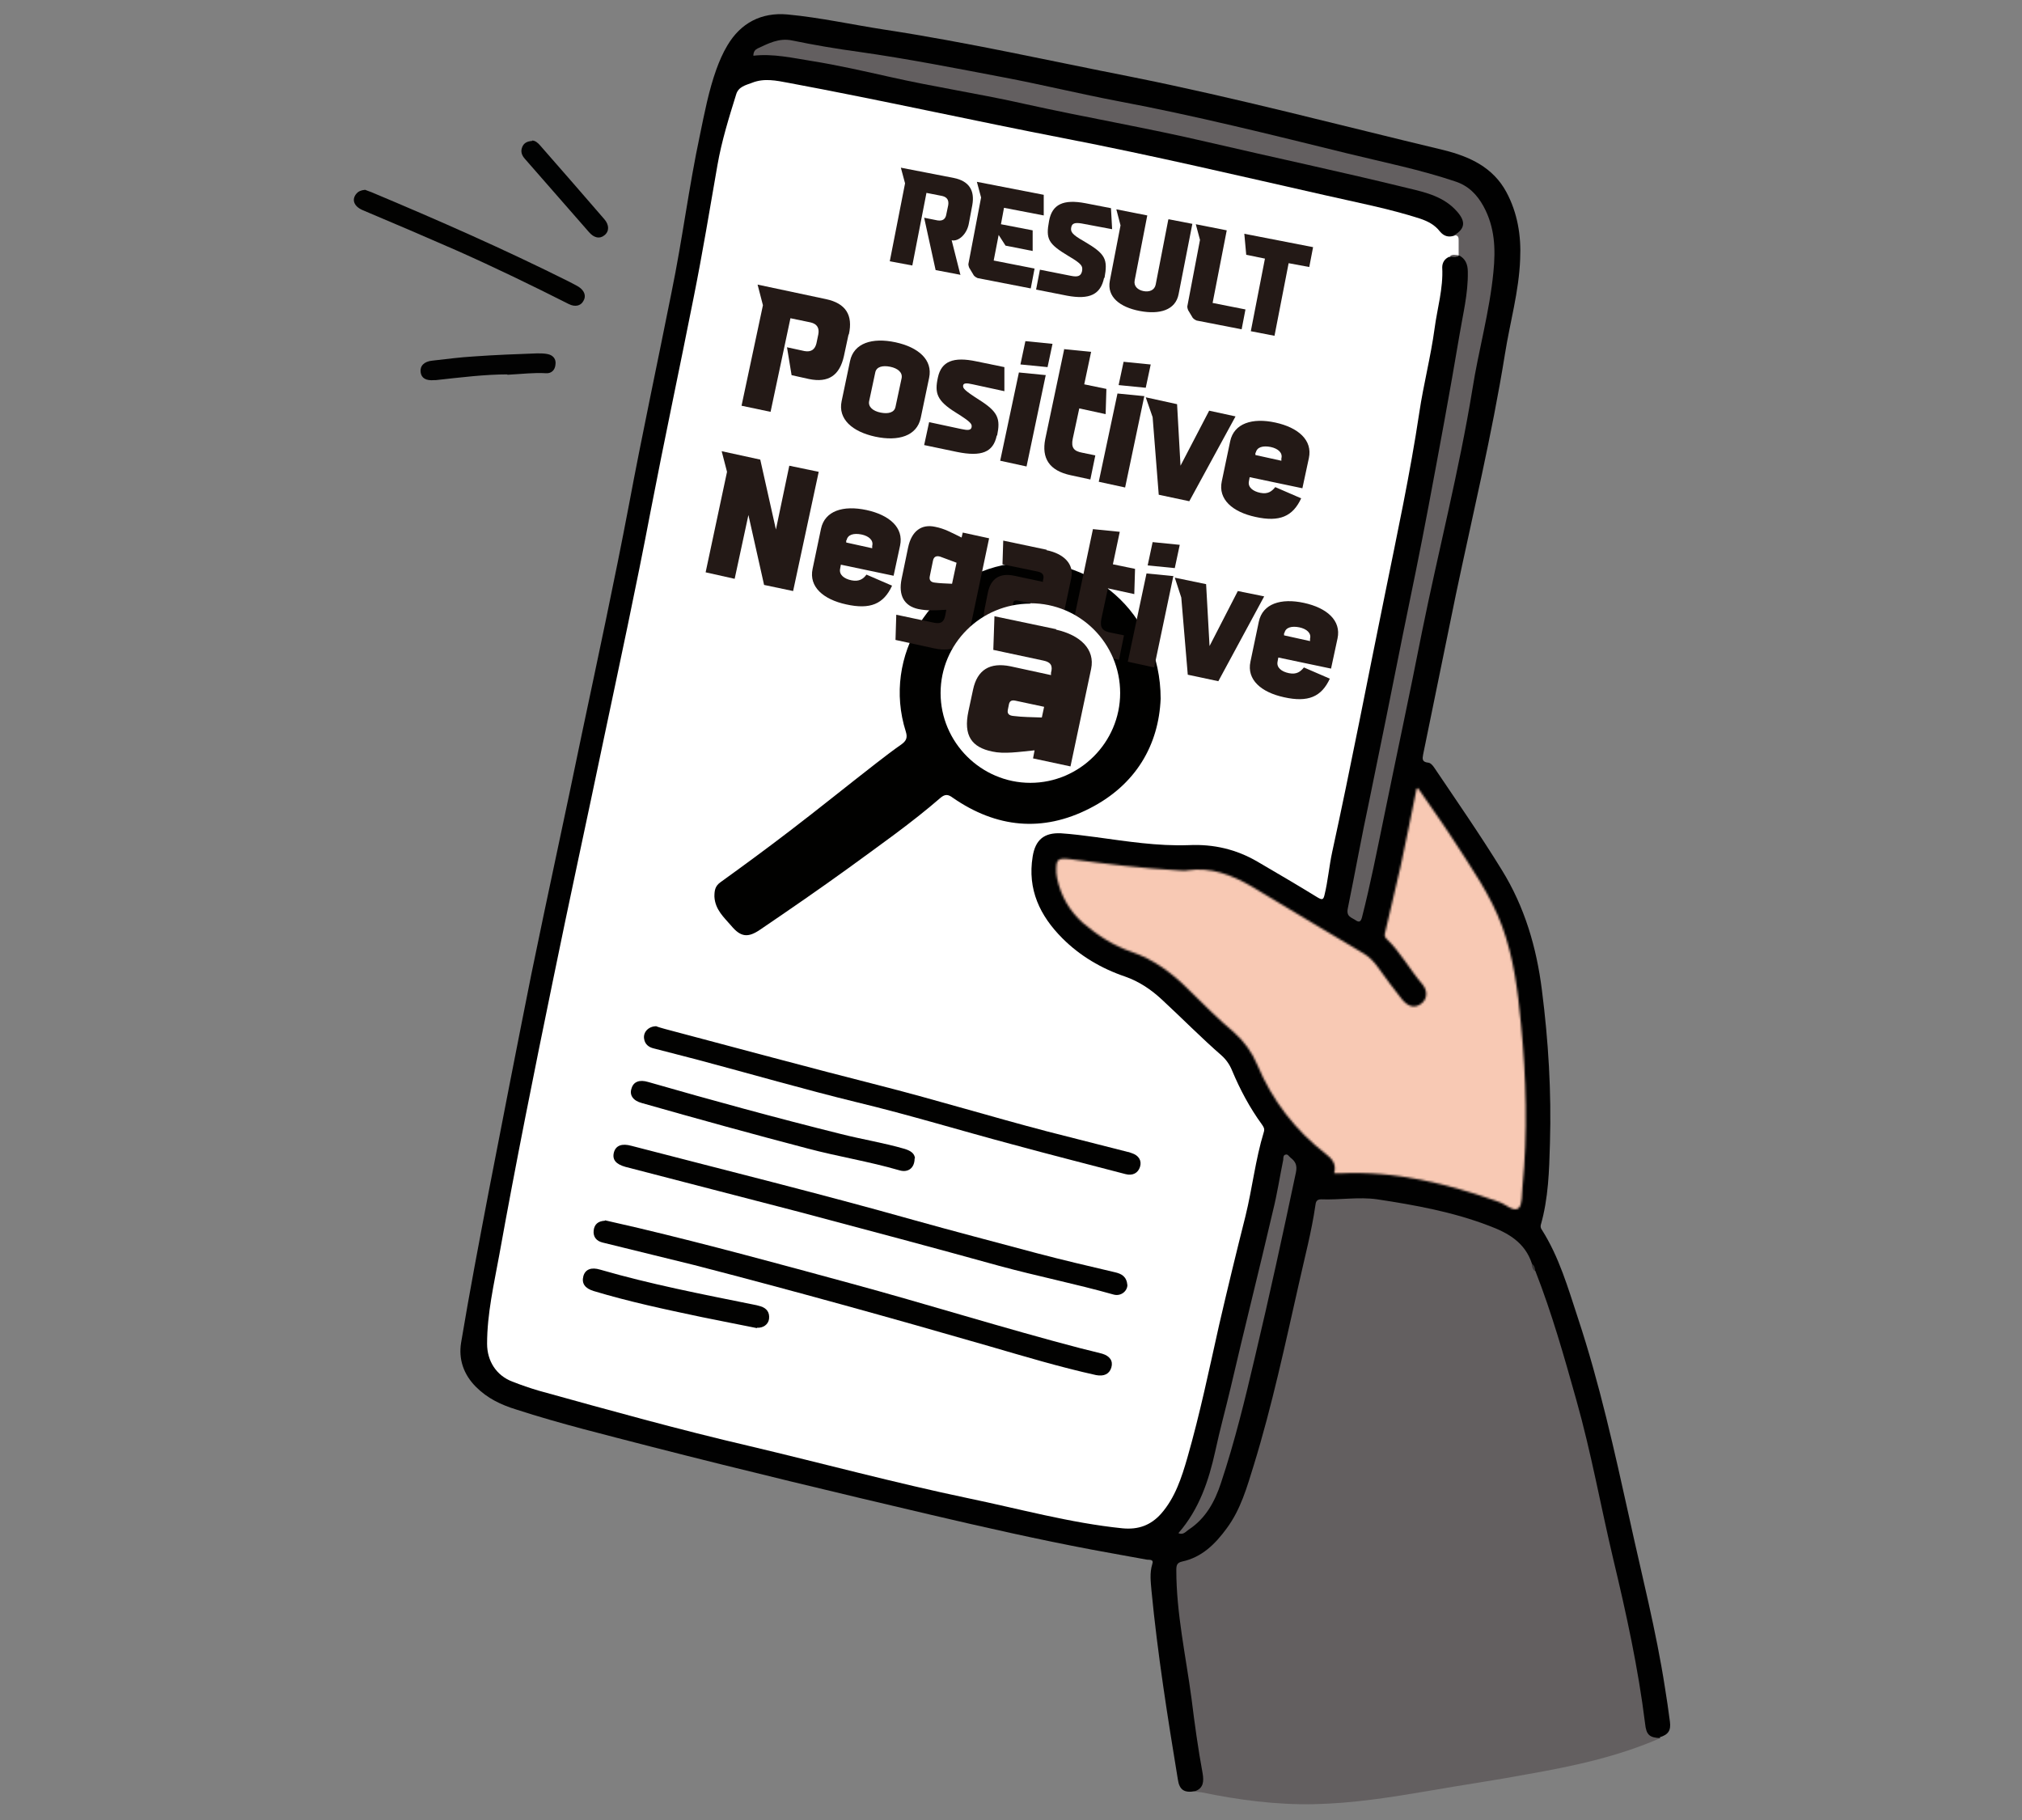 <svg width="1000" height="900" viewBox="0 0 1000 900" fill="none" xmlns="http://www.w3.org/2000/svg">
<rect x="0" y="0" width="1000" height="900" fill="#808080" stroke="none"/>
<path d="M821.152 859.486C799.99 868.744 777.694 873.468 755.021 877.436C738.96 880.459 722.9 882.726 706.839 885.56C687.945 888.773 669.05 891.796 649.777 892.174C631.071 892.552 612.555 890.095 594.227 886.316C593.093 886.127 591.959 886.127 590.826 885.938C594.605 881.781 593.282 877.058 592.526 872.145C588.558 847.015 585.157 821.885 581.567 796.755C580.623 789.953 580.623 782.962 580.434 775.971C580.434 773.893 581 772.57 582.89 771.814C583.268 771.814 583.646 771.436 584.024 771.436C597.817 767.657 605.186 757.265 611.421 745.551C615.767 737.237 617.845 727.79 620.49 718.72C628.993 689.433 635.606 659.58 642.03 629.726C644.487 618.767 647.321 607.997 649.021 596.849C649.399 594.015 650.911 592.126 654.123 591.937C684.732 589.48 713.83 595.904 741.983 607.241C749.919 610.453 755.399 615.933 758.044 624.058C758.422 625.569 758.989 627.081 759.933 628.403C762.012 632.182 763.712 636.339 765.035 640.496C775.616 673.94 785.252 707.572 792.243 741.961C796.589 763.312 802.069 784.474 806.603 806.014C809.627 819.618 811.894 833.411 813.594 847.204C813.594 847.582 813.594 847.96 813.594 848.338C813.972 853.439 815.106 857.785 820.774 859.297" fill="#635F60"/>
<path d="M821.152 859.491C815.861 859.302 814.16 857.979 813.594 852.311C810.193 824.914 804.335 798.083 797.911 771.253C791.676 744.989 786.952 718.348 779.583 692.273C773.537 670.733 767.491 649.382 759.366 628.598C758.61 627.464 758.61 625.952 757.665 625.008C754.264 614.427 745.951 609.703 736.314 606.113C718.553 599.311 699.847 595.91 681.142 593.076C671.883 591.753 662.625 593.453 653.366 593.076C651.099 593.076 650.721 594.398 650.532 596.099C648.643 609.136 645.242 621.796 642.408 634.644C635.605 664.687 629.181 694.918 620.112 724.394C616.711 735.353 613.688 746.312 606.696 755.759C601.028 763.506 594.415 770.119 584.59 772.198C582.322 772.764 581.755 773.709 581.755 776.354C581.755 797.894 586.479 818.867 589.313 840.218C590.825 852.5 592.525 864.782 594.793 877.063C595.36 880.653 595.36 884.243 591.014 885.755C585.723 886.699 583.267 885.188 582.511 879.897C577.41 848.91 572.497 817.923 569.474 786.557C569.096 782.212 568.529 777.866 569.852 773.52C570.797 770.875 568.34 771.442 567.207 771.253C558.137 769.552 549.068 768.041 540.187 766.34C513.168 761.239 486.526 755.192 459.885 748.957C413.97 738.187 368.245 727.228 322.52 715.513C300.035 709.656 277.362 704.176 255.255 696.996C247.886 694.729 241.084 691.517 235.415 685.849C229.18 679.613 226.724 672.055 228.046 663.931C232.203 638.99 236.927 614.238 241.651 589.486C248.642 553.397 255.633 517.497 262.813 481.597C270.937 441.918 279.629 402.428 287.754 362.938C295.689 325.337 303.814 287.737 310.994 249.948C317.607 214.614 325.165 179.47 332.156 144.326C337.447 118.629 340.659 92.555 346.138 66.858C348.406 55.899 350.484 44.94 354.263 34.359C355.775 30.202 357.475 26.234 359.743 22.455C366.356 11.307 376.559 6.017 389.407 7.15C405.657 8.662 421.717 12.252 437.778 14.708C478.59 20.944 518.836 30.013 559.271 37.949C611.231 48.341 662.625 61.945 714.018 74.227C726.867 77.439 738.393 82.729 745.006 95.011C750.485 105.214 752.375 116.551 751.808 128.077C751.241 144.137 746.706 159.631 744.25 175.313C737.826 215.181 728.378 254.293 720.065 293.783C714.585 320.236 709.295 346.688 703.815 373.141C703.437 375.22 703.249 376.731 706.083 377.109C707.405 377.109 708.539 378.432 709.295 379.565C720.632 396.382 732.157 413.009 742.738 430.203C754.075 448.531 759.933 468.559 762.578 489.721C765.79 514.851 767.302 539.981 766.546 565.3C766.168 578.905 765.79 592.509 762.011 605.735C761.822 606.68 762.011 607.436 762.578 608.191C771.081 621.607 775.426 636.722 780.339 651.649C791.109 684.148 798.478 717.592 805.847 750.846C811.893 778.622 819.073 806.397 823.419 834.55C824.364 840.218 825.119 845.698 825.875 851.366C826.442 855.712 825.119 857.791 820.774 859.113" fill="#010101"/>
<path d="M180.622 93.877C180.622 93.877 182.511 94.633 183.645 95.011C216.522 108.804 249.21 123.164 281.331 139.224C283.031 140.169 284.732 140.925 286.243 141.87C289.077 143.759 290.022 146.404 288.511 148.861C287.188 151.317 284.354 151.884 281.331 150.372C263.003 141.114 244.675 132.233 225.969 123.92C210.475 117.117 194.982 110.504 179.299 103.891C174.953 102.002 173.82 98.601 176.276 95.766C177.221 94.633 178.543 94.066 180.433 93.877" fill="#020201"/>
<path d="M250.909 185.134C239.95 185.134 227.669 186.646 215.576 187.968C215.387 187.968 215.009 187.968 214.82 187.968C210.664 188.346 208.396 187.024 208.018 184.001C207.64 180.977 209.719 178.71 213.876 178.332C220.678 177.576 227.669 176.632 234.471 176.254C244.863 175.498 255.255 175.12 265.647 174.742C267.348 174.742 269.237 174.742 270.938 175.12C273.583 175.687 275.095 177.576 274.717 180.222C274.528 182.867 272.827 184.756 269.993 184.567C264.136 184.19 258.278 184.945 250.909 185.323" fill="#020202"/>
<path d="M263.191 69.498C264.702 69.498 266.025 70.632 267.159 71.954C277.74 84.047 288.321 96.14 298.902 108.421C301.358 111.255 301.358 114.467 298.902 116.357C296.634 118.246 293.8 117.68 291.344 114.845C280.763 102.753 270.182 90.66 259.601 78.567C258.089 76.867 257.333 74.978 258.278 72.71C259.034 70.821 260.545 69.876 263.191 69.687" fill="#010202"/>
<path d="M757.477 625.008C758.988 625.764 759.177 627.275 759.177 628.598C757.854 627.653 757.666 626.33 757.477 625.008Z" fill="#393738"/>
<path d="M716.854 126.944C714.398 127.889 713.264 129.967 713.264 132.235C713.831 142.627 710.808 152.452 709.485 162.466C707.596 176.448 704.006 190.053 701.928 204.035C697.393 234.266 690.969 264.12 684.922 293.973C676.231 336.487 668.106 379 658.848 421.324C657.336 428.315 656.769 435.495 655.069 442.486C654.502 444.942 653.935 445.131 651.668 443.809C641.842 437.762 631.828 431.905 621.814 426.048C611.422 420.001 600.274 417.356 587.992 417.923C572.499 418.49 557.194 416.033 541.889 413.955C536.221 413.199 530.364 412.443 524.695 412.065C516.381 411.688 512.036 415.278 510.713 423.591C508.068 439.841 514.303 452.878 525.451 464.026C534.142 472.717 544.724 478.953 556.438 482.921C563.429 485.377 569.287 489.345 574.577 494.257C584.591 503.516 594.039 513.152 604.242 522.033C606.509 524.111 608.21 526.567 609.343 529.402C613.311 538.849 618.035 547.73 624.081 556.043C624.837 557.177 625.593 558.122 625.026 559.822C620.869 573.426 619.358 587.597 615.957 601.391C611.422 619.341 607.076 637.29 602.919 655.24C598.007 677.158 593.472 699.076 587.237 720.805C584.402 730.63 581.19 740.645 574.199 748.58C569.098 754.249 563.051 756.516 555.116 755.76C529.23 753.115 504.1 746.124 478.592 740.834C442.503 733.276 406.792 723.639 370.892 715.137C335.937 707.012 301.36 697.376 266.593 687.739C262.059 686.417 257.713 684.905 253.367 683.205C245.431 680.181 240.896 673.001 240.896 664.499C240.896 649.572 244.298 635.023 246.943 620.474C255.068 575.316 264.137 530.157 273.395 485.188C281.52 445.32 290.212 405.641 298.525 365.773C306.461 328.173 314.586 290.572 321.766 252.783C328.568 217.45 336.126 182.117 343.117 146.784C347.463 125.055 351.053 103.326 354.832 81.597C356.91 69.693 360.5 58.167 364.09 46.642C365.224 42.863 368.814 42.107 371.837 40.973C377.883 38.517 383.929 39.84 389.976 40.973C435.701 49.476 481.237 59.679 527.151 68.559C570.042 76.873 612.556 86.887 655.258 96.524C670.94 100.114 686.812 103.137 702.117 108.049C706.084 109.372 709.485 111.073 712.131 114.474C714.02 116.741 716.288 117.497 719.122 116.552C720.822 115.796 721.767 116.93 722.145 118.253C722.712 121.087 723.279 123.732 721.389 126.377C720.066 127.322 718.177 126.188 716.854 127.133" fill="white"/>
<mask id="mask0_774_3797" style="mask-type:alpha" maskUnits="userSpaceOnUse" x="522" y="389" width="233" height="210">
<path d="M701.549 390.145C707.217 398.459 713.264 406.773 718.743 415.275C727.624 429.069 737.26 442.673 742.929 458.166C748.597 473.66 750.675 489.91 752.187 506.159C754.832 533.178 755.588 560.009 752.943 587.028C752.565 590.618 752.943 595.72 751.053 597.421C748.597 599.499 744.818 595.531 741.417 594.397C715.909 585.328 690.023 578.904 662.626 580.226C661.681 580.226 660.925 580.226 659.792 580.226C661.114 575.692 658.847 573.046 655.635 570.59C640.519 558.875 629.182 544.137 621.813 526.565C619.168 520.33 615.389 515.04 610.288 510.505C602.352 503.892 595.172 496.523 587.803 489.343C579.678 481.218 570.609 474.416 559.461 470.637C550.58 467.614 542.833 462.512 535.653 456.466C528.851 450.42 524.695 443.051 522.805 434.359C522.805 433.414 522.427 432.659 522.427 431.714C522.238 424.723 522.805 424.156 529.607 424.912C547.179 427.179 564.751 429.446 582.512 430.391C584.213 430.391 585.724 430.769 587.425 430.391C598.951 428.691 609.154 432.659 618.979 438.327C637.496 449.475 656.013 460.623 674.53 471.582C677.364 473.282 679.631 475.739 681.521 478.384C685.3 483.863 689.456 489.154 693.424 494.255C696.447 497.845 699.66 498.79 702.872 496.334C705.895 494.066 706.273 490.099 703.439 486.697C697.203 479.518 692.669 470.826 685.677 464.213C684.544 463.079 684.733 462.134 685.111 460.812C687.567 450.042 690.212 439.272 692.669 428.502C695.503 415.653 697.959 402.805 700.604 389.957C700.982 389.957 701.171 389.957 701.549 389.768" fill="white"/>
</mask>
<g mask="url(#mask0_774_3797)">
<path d="M679.113 461.994L698.071 379.268L747.189 449.929L759.254 502.495V587.806L752.36 609.349L724.785 594.7L687.73 587.806H650.676V574.88L629.133 551.613L611.036 519.729L570.535 480.952L539.513 469.749L522.278 452.515L516.246 430.971L520.555 418.045L565.365 424.077L607.589 426.663L679.113 461.994Z" fill="#F8C9B4"/>
</g>
<path d="M721.388 126.185C721.388 123.729 721.388 121.462 721.388 119.005C721.388 117.683 721.388 116.171 719.121 116.36C724.6 113.148 724.978 109.558 720.633 104.645C714.208 97.276 705.328 95.198 696.636 93.12C663.57 84.995 630.505 78.004 597.25 70.257C567.396 63.266 537.354 58.164 507.5 51.551C485.015 46.45 462.153 43.048 439.668 37.947C427.009 35.113 414.538 32.279 401.69 30.2C392.053 28.689 382.417 26.421 372.592 27.555C372.592 25.476 373.537 24.532 374.67 23.965C379.961 21.509 385.251 18.674 391.675 19.997C402.634 22.264 413.782 24.154 424.93 25.665C448.926 29.066 472.923 33.79 496.73 38.325C515.625 41.915 534.142 46.45 553.036 50.039C591.204 57.219 628.993 66.667 666.594 75.925C684.355 80.271 702.305 83.861 719.688 89.718C726.112 91.797 730.458 96.143 733.67 102C739.338 112.392 739.716 123.162 738.583 134.499C736.693 154.149 731.214 173.233 728.19 192.506C721.577 232.94 711.374 272.43 703.249 312.487C697.203 343.286 690.59 373.895 684.355 404.504C680.954 420.943 677.741 437.381 673.585 453.631C673.018 455.709 672.262 456.276 670.561 455.142C668.483 453.631 665.649 453.442 666.594 449.096C670.184 431.524 673.396 413.574 677.175 396.002C682.843 368.604 688.323 341.207 693.802 313.81C698.148 292.648 702.494 271.675 706.461 250.512C711.752 222.359 717.042 194.017 721.766 165.864C723.467 155.472 726.112 145.269 725.923 134.499C725.923 130.72 724.789 127.886 721.388 126.185Z" fill="#635F60"/>
<path d="M582.889 758.029C593.092 746.314 597.815 732.143 601.028 717.594C603.295 707.013 606.129 696.81 608.586 686.418C615.388 657.131 622.757 628.033 629.559 598.746C631.637 590.433 632.96 581.741 634.66 573.427C634.66 572.483 634.66 571.16 635.794 570.971C636.928 570.593 637.494 571.916 638.25 572.483C640.707 574.372 641.651 576.262 640.895 579.852C634.471 610.272 627.858 640.693 620.678 670.924C615.765 691.897 610.664 712.87 603.862 733.277C600.839 742.535 596.304 750.849 587.99 756.328C586.479 757.273 585.345 759.163 582.889 758.218" fill="#635F60"/>
<path d="M716.854 126.941C718.176 125.429 719.877 126.185 721.388 126.185C720.066 127.697 718.365 126.752 716.854 126.941Z" fill="#635F60"/>
<path d="M574.009 345.553C573.064 368.226 561.916 388.066 538.864 399.78C515.624 411.684 492.761 409.417 471.221 394.49C468.954 392.789 467.442 392.6 465.175 394.49C450.815 406.96 435.132 417.919 419.639 429.256C405.279 439.648 390.73 449.662 375.992 459.677C369.946 463.833 366.356 463.456 361.632 457.787C358.042 453.63 353.696 449.851 353.318 443.427C353.318 440.215 353.696 438.137 356.342 436.247C367.867 427.934 379.204 419.62 390.541 410.928C404.901 399.969 418.883 388.632 433.243 377.485C437.4 374.272 441.557 371.06 445.902 368.037C448.17 366.337 448.926 364.825 447.981 361.802C436.077 324.39 460.64 284.901 499.375 278.854C538.487 272.808 574.009 302.85 574.009 345.553Z" fill="#010100"/>
<path d="M299.281 603.467C304.761 604.789 310.24 605.923 315.719 607.246C350.675 615.559 385.252 625.007 420.018 634.454C458.375 644.846 496.164 656.75 534.52 666.764C538.11 667.709 541.7 668.465 545.101 669.409C548.88 670.543 550.581 672.999 549.636 676.211C548.691 679.424 546.046 680.746 542.078 679.99C524.128 676.022 506.556 670.732 488.984 665.63C440.614 651.648 392.243 638.233 343.306 625.574C328.19 621.795 313.074 618.205 297.958 614.426C294.935 613.67 293.235 611.591 293.613 608.379C293.991 605.356 295.88 603.845 299.092 603.656" fill="#020201"/>
<path d="M557.57 635.401C557.57 638.424 554.358 641.258 550.579 640.124C531.873 634.834 512.789 631.055 494.084 625.953C461.396 616.884 428.708 608.192 396.02 599.501C367.111 591.943 338.202 584.574 309.293 577.016C304.57 575.693 302.68 573.426 303.625 569.836C304.57 566.435 307.593 565.301 312.316 566.624C358.797 578.716 405.467 590.242 451.759 603.28C471.977 608.948 492.383 614.239 512.789 619.718C525.638 623.119 538.675 626.142 551.524 629.165C554.736 629.921 557.192 631.244 557.57 635.59" fill="#020201"/>
<path d="M324.979 507.667C324.979 507.667 327.246 508.423 328.758 508.801C364.469 518.248 399.991 527.885 435.702 536.954C463.099 543.945 490.308 552.259 517.705 559.439C531.12 562.84 544.347 566.241 557.762 569.642C558.329 569.642 558.896 570.02 559.651 570.209C563.241 571.343 564.753 573.988 563.808 577.011C562.864 580.034 560.218 581.546 556.628 580.601C537.923 575.688 519.217 570.965 500.511 565.863C475.003 559.061 449.684 551.314 423.798 545.079C397.535 538.655 371.46 531.097 345.196 524.106C338.016 522.216 330.648 520.327 323.279 518.437C320.822 517.871 318.933 516.359 318.555 513.714C317.988 510.502 320.633 507.479 324.601 507.479" fill="#020201"/>
<path d="M452.329 572.855C452.329 577.578 449.117 580.035 444.771 578.712C429.844 574.366 414.35 571.91 399.423 567.942C372.026 560.762 344.629 553.204 317.42 545.457C313.075 544.324 311.185 541.489 312.319 538.277C313.264 534.876 316.287 533.743 320.632 535.065C352.187 544.135 383.93 552.826 415.862 560.762C426.254 563.407 437.024 565.108 447.416 568.131C450.439 569.076 452.329 570.398 452.518 572.855" fill="#020201"/>
<path d="M419.64 165.49L417.372 176.071C415.294 185.519 409.814 189.487 399.989 187.408L391.486 185.519L389.219 171.726L397.911 173.615C401.123 174.182 403.012 172.859 403.768 169.836L404.713 165.301C405.28 162.278 404.146 160.2 400.934 159.444L390.92 157.366L381.094 203.658L366.734 200.635L377.315 150.941L374.67 140.738L408.492 147.918C418.317 149.997 421.907 155.854 419.829 165.301" fill="#231916"/>
<path d="M420.395 178.522C422.285 169.642 431.354 166.808 442.88 169.264C454.217 171.72 461.397 177.956 459.507 186.836L455.351 206.676C453.461 215.556 444.392 218.39 432.866 215.934C421.529 213.478 414.349 207.242 416.239 198.362L420.395 178.522ZM429.843 198.362C429.276 201.196 431.732 203.275 435.511 204.03C439.29 204.786 442.313 204.03 442.88 201.196L445.903 187.025C446.47 184.191 444.014 182.112 440.235 181.357C436.456 180.601 433.433 181.357 432.866 184.191L429.843 198.362Z" fill="#231916"/>
<path d="M492.951 215.365C491.25 223.679 485.393 225.946 473.3 223.49L457.051 220.089L459.507 208.752L475.379 212.153C478.78 212.909 480.102 212.72 480.48 211.397C480.858 209.697 480.291 208.752 472.733 204.028C463.286 198.171 462.152 194.392 463.853 186.645C465.553 178.709 471.411 176.253 482.937 178.709L496.73 181.544V193.447L481.047 190.046C477.835 189.29 476.512 189.479 476.323 190.613C476.134 191.936 476.701 192.88 484.07 197.604C493.707 203.65 494.84 207.051 493.14 215.365" fill="#231916"/>
<path d="M517.135 185.699L507.688 230.668L494.65 227.834L503.909 184.187L517.324 185.51L517.135 185.699ZM520.536 170.016L518.08 181.542L504.665 180.219L507.121 168.693L520.347 170.016H520.536Z" fill="#231916"/>
<path d="M526.396 172.669L539.622 173.992L536.221 190.052L547.18 192.319L546.802 204.79L533.765 201.956L530.553 216.883C529.608 221.417 531.12 223.118 535.277 223.874L541.701 225.196L539.245 237.1L529.608 235.021C518.838 232.754 515.059 226.519 516.949 217.072L526.396 172.291V172.669Z" fill="#231916"/>
<path d="M565.885 196.098L556.438 241.068L543.4 238.234L552.659 194.587L566.074 195.91L565.885 196.098ZM569.097 180.227L566.641 191.753L553.226 190.43L555.682 178.904L568.908 180.227H569.097Z" fill="#231916"/>
<path d="M598.006 203.082L611.043 205.916L588.181 247.862L573.065 244.65L570.042 206.294L566.641 196.469L582.134 199.87L583.835 230.29L598.006 203.082Z" fill="#231916"/>
<path d="M643.541 246.357C639.385 255.427 632.771 258.261 620.868 255.616C609.531 253.159 602.351 246.924 604.24 238.044L608.397 218.204C610.287 209.324 619.356 206.489 630.693 208.946C642.03 211.402 649.21 217.637 647.32 226.518L644.108 241.445L618.034 235.965L617.656 238.044C617.089 240.878 619.545 242.956 623.324 243.712C627.103 244.468 628.993 242.956 630.693 240.878L643.353 246.357H643.541ZM620.868 223.873V225.006L633.716 227.84V226.707C634.472 223.873 632.016 221.794 628.426 221.038C624.647 220.283 621.624 221.038 621.057 223.873" fill="#231916"/>
<path d="M390.354 230.299L404.903 233.322L392.244 292.274L377.884 289.251L370.137 254.673L363.335 286.227L348.975 283.015L359.556 233.322L356.91 223.119L375.994 227.276L383.741 261.853L390.354 230.299Z" fill="#231916"/>
<path d="M441.178 289.625C437.021 298.694 430.408 301.529 418.505 298.883C407.168 296.427 399.988 290.192 401.877 281.311L406.034 261.472C407.924 252.591 416.993 249.757 428.519 252.213C439.856 254.67 447.036 260.905 445.146 269.785L441.934 284.712L415.859 279.233L415.481 281.311C414.915 284.145 417.371 286.224 421.15 286.98C424.929 287.735 427.007 286.224 428.519 284.145L441.178 289.625ZM418.505 267.14V268.274L431.353 271.108V269.974C432.109 267.14 429.652 265.062 426.062 264.306C422.284 263.55 419.26 264.306 418.693 267.14" fill="#231916"/>
<path d="M476.136 263.358L489.173 266.192L480.103 309.272C478.025 318.719 472.357 322.876 461.965 320.609L442.881 316.452L443.259 303.981L461.965 307.949C464.988 308.516 466.688 307.949 467.444 304.548L468.011 301.525C461.965 301.903 458.752 302.092 454.029 301.147C447.227 299.635 444.203 294.534 445.904 286.22L449.116 270.726C450.817 262.602 455.729 259.012 462.531 260.523C467.255 261.468 470.089 263.169 475.569 265.814L476.136 263.358ZM473.112 278.284C470.089 277.151 467.633 276.206 464.988 275.261C463.098 274.694 461.776 275.261 461.398 277.34L459.886 284.709C459.319 286.976 460.453 287.921 462.342 288.11C464.988 288.488 467.633 288.487 470.845 288.676L473.112 278.095V278.284Z" fill="#231916"/>
<path d="M517.514 272.056C526.017 273.756 531.307 278.858 529.796 285.849L522.616 319.859L509.578 317.025L510.145 314.191C504.855 314.758 499.564 315.514 495.407 314.569C488.227 313.057 485.204 309.089 487.094 300.398L488.605 292.84C490.117 286.038 494.462 283.204 501.642 284.715L515.813 287.738V286.983C516.569 284.526 515.813 283.204 513.168 282.637L495.785 279.047L496.163 267.332L517.703 271.867L517.514 272.056ZM513.357 299.075L503.343 296.997C502.209 296.808 501.265 296.997 501.076 298.13L500.698 300.209C500.509 301.531 501.076 302.098 502.587 302.287C505.799 302.665 508.822 302.665 512.601 302.854L513.357 299.075Z" fill="#231916"/>
<path d="M540.564 261.662L553.79 262.984L550.389 279.045L561.348 281.312L560.97 293.783L547.933 290.948L544.721 305.875C543.776 310.41 545.288 312.11 549.445 312.866L555.869 314.189L553.413 326.282L543.776 324.203C533.006 321.936 529.227 315.7 531.117 306.253L540.564 261.473V261.662Z" fill="#231916"/>
<path d="M580.246 285.085L570.799 330.055L557.762 327.221L567.02 283.574L580.435 284.896L580.246 285.085ZM583.459 269.403L581.002 280.928L567.587 279.606L570.043 268.08L583.27 269.403H583.459Z" fill="#231916"/>
<path d="M612.176 292.269L625.214 294.915L602.54 336.861L587.424 333.649L584.212 295.482L581 285.656L596.494 288.868L598.194 319.478L612.176 292.269Z" fill="#231916"/>
<path d="M657.713 335.539C653.556 344.608 646.943 347.443 635.04 344.797C623.703 342.341 616.523 336.106 618.412 327.225L622.569 307.386C624.459 298.505 633.528 295.671 644.865 298.127C656.202 300.584 663.382 306.819 661.492 315.699L658.28 330.626L632.205 325.147L631.828 327.225C631.261 330.059 633.717 332.138 637.496 332.894C641.275 333.649 643.164 332.138 644.865 330.059L657.524 335.539H657.713ZM635.04 313.054V314.188L647.888 317.022V315.888C648.644 313.054 646.188 310.976 642.598 310.22C638.819 309.464 635.795 310.22 635.229 313.054" fill="#231916"/>
<path d="M374.291 656.752C365.032 654.862 355.963 653.162 346.894 651.272C328.944 647.493 311.183 643.714 293.61 638.424C289.265 637.101 287.564 634.645 288.509 631.055C289.454 627.654 292.477 626.52 296.823 627.843C321.575 635.023 346.894 639.935 372.213 645.037C373.535 645.226 374.858 645.604 376.18 645.982C379.204 646.926 380.715 649.005 380.337 652.217C379.959 655.051 377.314 656.751 374.48 656.563" fill="#020201"/>
<path d="M509.58 298.312C534.143 298.312 553.983 318.152 553.983 342.715C553.983 367.089 533.954 387.118 509.58 387.118C485.206 387.118 465.178 367.089 465.178 342.715C465.178 318.341 485.017 298.501 509.58 298.501" fill="white"/>
<path d="M522.238 311.353C534.141 313.999 541.699 320.99 539.621 330.815L529.418 378.996L510.901 375.029L511.657 371.061H511.468C503.91 371.816 496.541 372.95 490.684 371.628C480.669 369.549 476.324 363.881 478.969 351.599L481.236 341.018C483.315 331.193 489.55 327.414 499.753 329.492L519.781 333.838V332.704C520.726 329.303 519.781 327.414 516.002 326.658L491.25 321.368L491.817 304.74L522.427 311.164L522.238 311.353ZM516.38 349.521L502.209 346.498C500.509 346.12 499.375 346.498 498.997 348.198L498.43 351.032C498.053 352.922 498.997 353.867 501.265 354.055C505.799 354.622 510.145 354.622 515.247 354.811L516.38 349.521Z" fill="#231916"/>
<path d="M474.624 135.821L462.721 133.554L457.052 107.668L463.665 108.991C466.122 109.369 467.633 108.424 468.011 105.968L468.956 101.433C469.334 98.977 468.389 97.465 465.933 96.898L458.186 95.386L451.195 131.286L440.047 129.208L447.605 90.663L445.526 82.916L471.79 88.018C479.159 89.529 482.182 94.064 480.859 101.433L479.159 110.502C478.214 115.793 474.057 119.572 470.656 118.816L475.002 136.01L474.624 135.821Z" fill="#231916"/>
<path d="M491.439 128.835L511.656 132.803L509.767 142.628L483.503 137.527C483.503 137.527 482.18 136.96 481.613 136.204L479.346 132.425C479.346 132.425 478.779 131.103 478.968 130.347L485.204 97.659L483.125 89.912L516.191 96.336V106.539L496.54 102.761L495.029 110.885L510.711 113.908V124.112L497.296 121.466L493.895 116.176L491.439 128.835Z" fill="#231916"/>
<path d="M546.045 137.335C544.344 145.649 538.865 148.294 527.717 146.216L512.412 143.193L514.302 133.367L529.606 136.39C533.196 137.146 534.519 136.39 535.086 134.312C535.653 131.667 535.086 130.533 528.662 126.754C518.269 120.519 517.136 118.252 518.836 109.182C520.348 101.057 525.827 98.412 536.786 100.491L549.446 102.947L550.013 113.339L534.897 110.505C531.496 109.938 530.173 110.505 529.795 112.394C529.417 114.473 529.795 115.795 536.219 119.385C546.8 125.621 547.934 128.077 546.234 137.524" fill="#231916"/>
<path d="M577.978 108.424L589.693 110.692L582.891 145.458C581.379 153.394 573.443 155.661 563.618 153.772C553.793 151.882 547.369 146.781 548.88 138.845L554.171 111.448L552.092 103.512L567.397 106.535L561.162 138.656C560.595 141.49 562.673 143.38 565.508 143.946C568.342 144.513 570.987 143.569 571.554 140.734L577.789 108.613L577.978 108.424Z" fill="#231916"/>
<path d="M599.706 149.806L615.956 153.018L614.066 162.843L591.771 158.498C591.771 158.498 590.448 157.931 589.881 157.175L587.614 153.396C587.614 153.396 587.047 152.073 587.236 151.318L593.471 118.63L591.393 110.883L606.697 113.906L599.706 149.806Z" fill="#231916"/>
<path d="M616.333 125.996L615.389 115.604L649.399 122.217L647.51 132.042L637.307 130.152L630.315 166.052L618.601 163.785L625.592 127.885L616.333 125.996Z" fill="#231916"/>
</svg>
